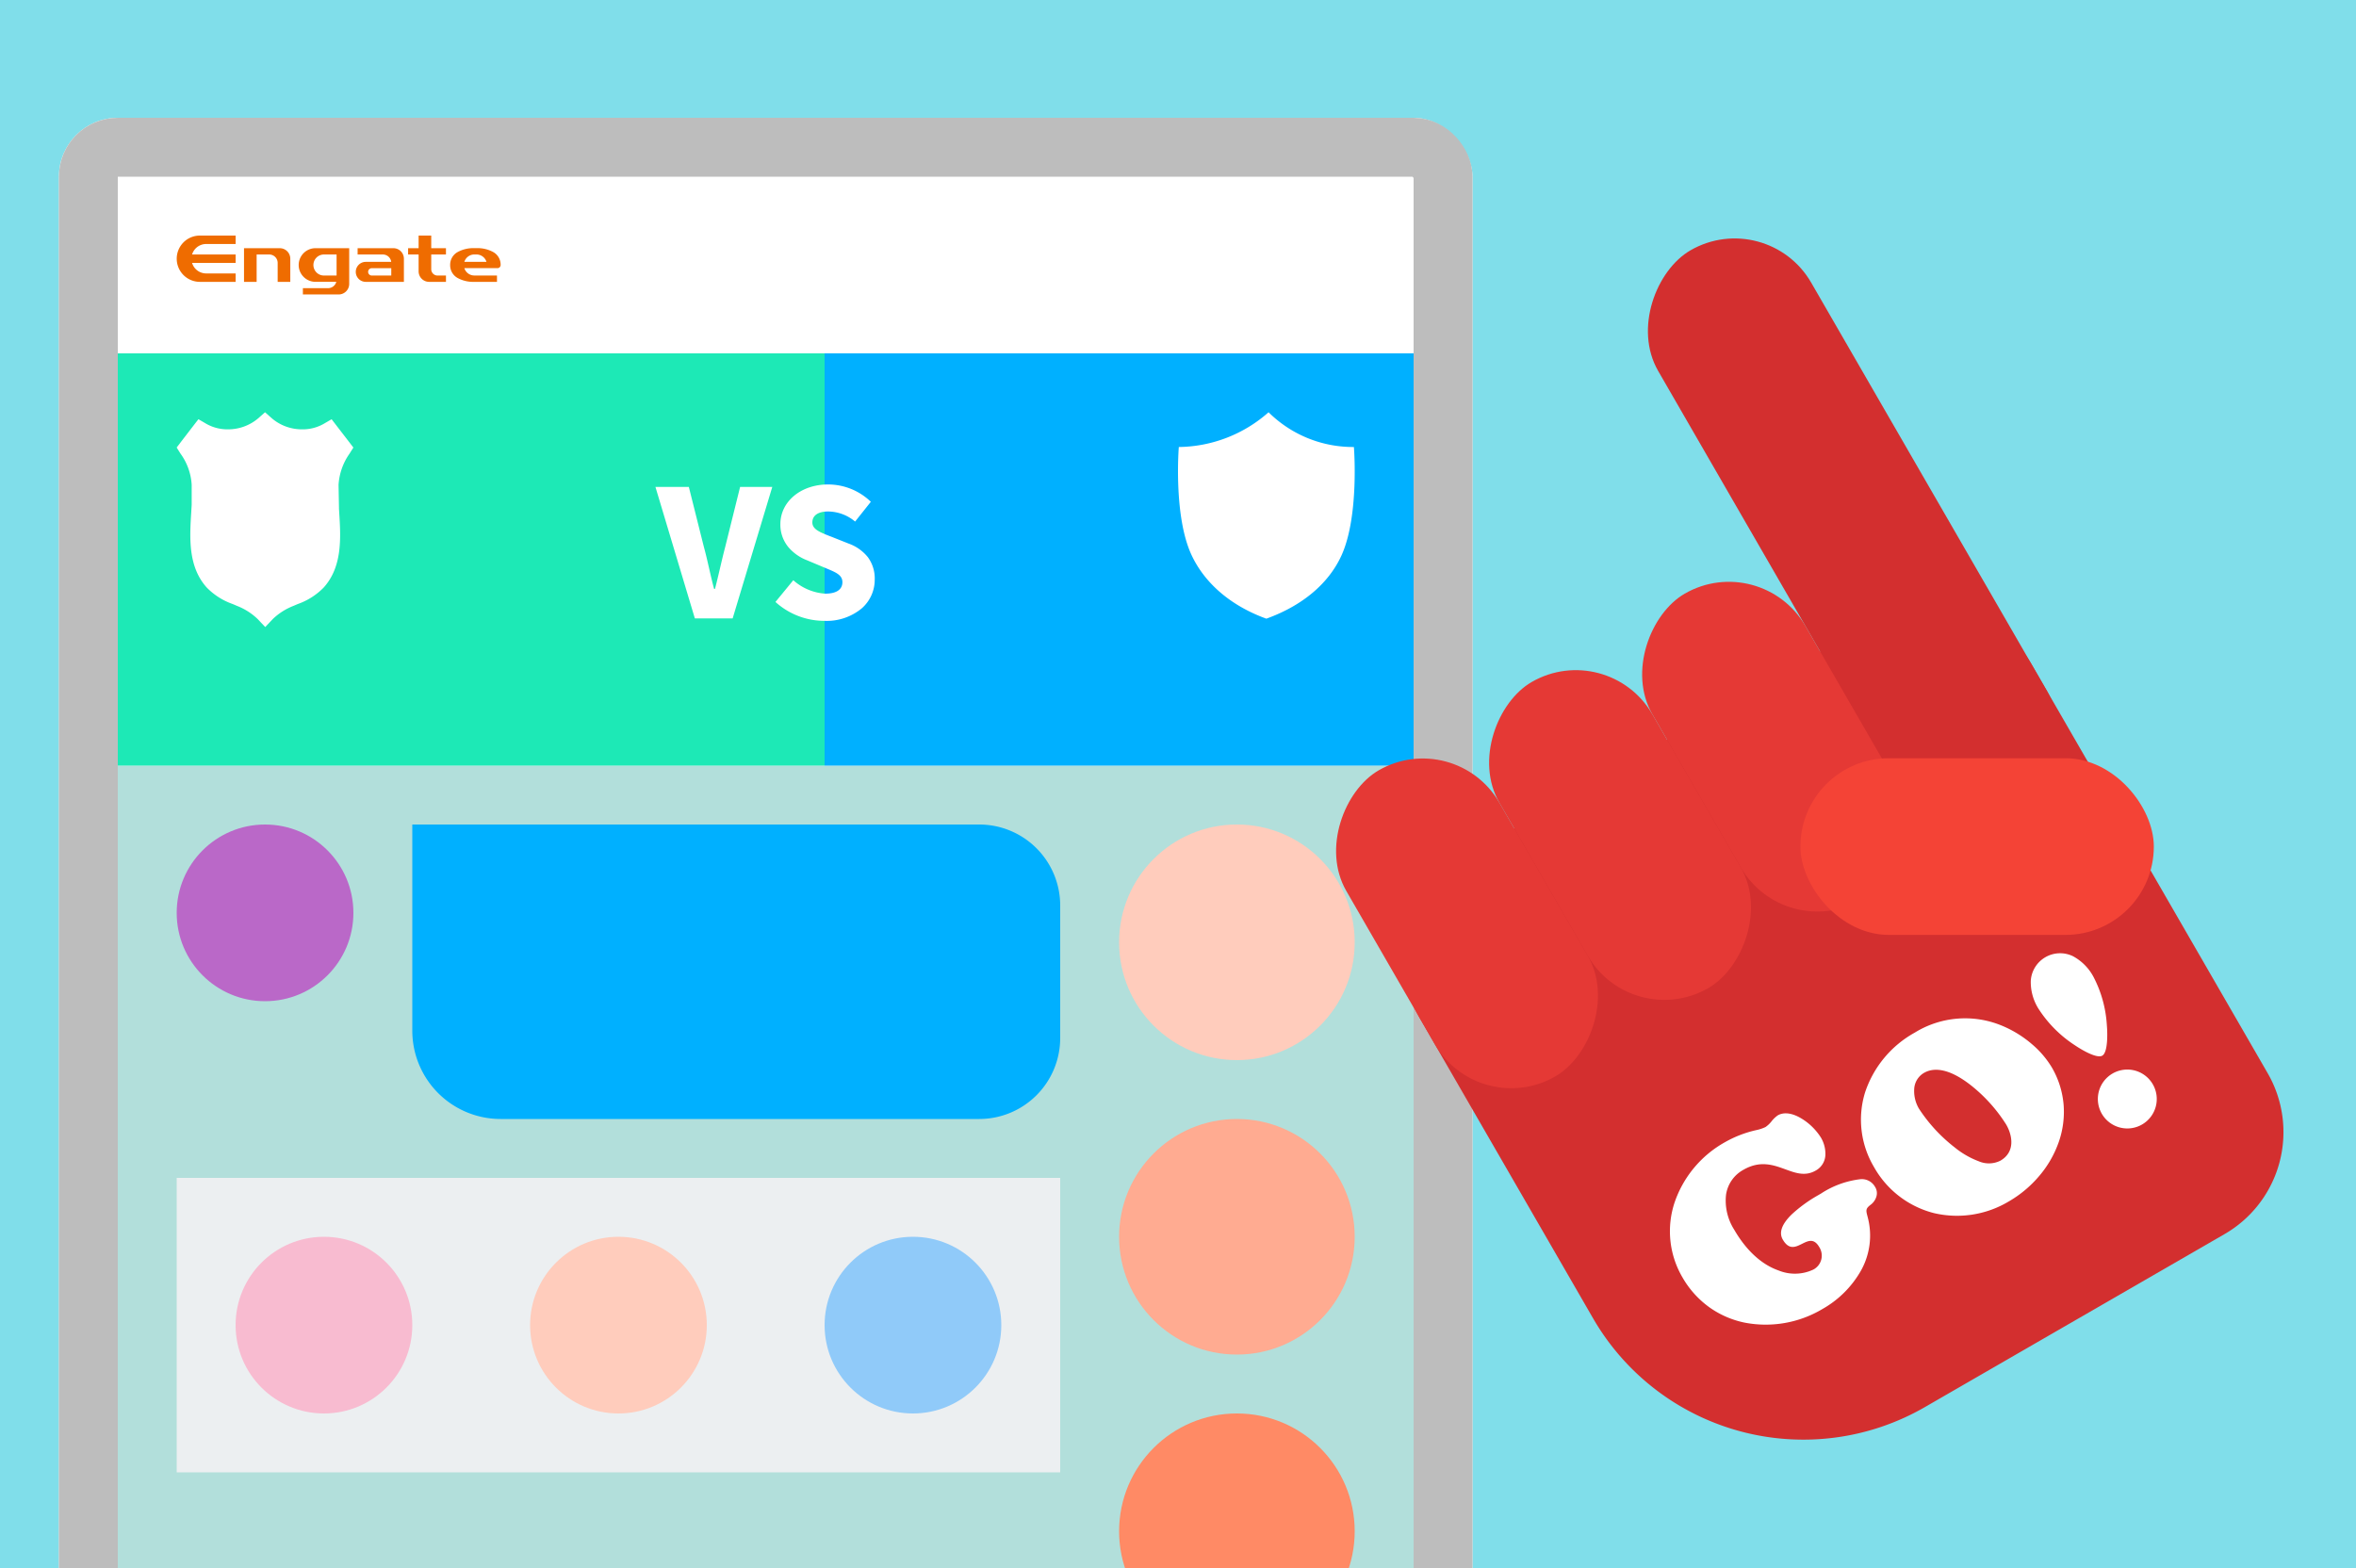 <svg id="howto-play" xmlns="http://www.w3.org/2000/svg" xmlns:xlink="http://www.w3.org/1999/xlink" width="320" height="213" viewBox="0 0 320 213">
  <rect x="0" y="0" width="320" height="213" fill="#333333" stroke="none"/>
  <defs>
    <clipPath id="clip-path">
      <rect id="Rectangle" width="320" height="213" fill="none"/>
    </clipPath>
  </defs>
  <rect id="Rectangle-2" data-name="Rectangle" width="320" height="213" fill="none"/>
  <g id="howto-play-2" data-name="howto-play" clip-path="url(#clip-path)">
    <g id="howto-play-3" data-name="howto-play">
      <rect id="Rectangle-3" data-name="Rectangle" width="320" height="213" fill="#80deea"/>
      <g id="長方形_1" transform="translate(8 16)">
        <rect id="Rectangle-4" data-name="Rectangle" width="192" height="208" rx="8" fill="#fff"/>
        <rect id="Rectangle-5" data-name="Rectangle" width="184" height="200" rx="4" transform="translate(4 4)" fill="none" stroke="#bdbdbd" stroke-miterlimit="10" stroke-width="8"/>
      </g>
      <g id="グループ_34" transform="translate(24 32)">
        <path id="パス_1" d="M6.572,4.572H1.357a1.358,1.358,0,0,1,0-2.715H4.848A1.138,1.138,0,0,0,3.832.863V.857H.285V0H5.143A1.429,1.429,0,0,1,6.572,1.429V4.571ZM2.213,2.714a.5.5,0,0,0,0,1H4.856v-1Z" transform="translate(24.287 1.714)" fill="#ef6c00"/>
        <path id="パス_2" d="M4.858,0H0V4.571H1.714V.857H3.428A1.143,1.143,0,0,1,4.571,2V4.571H6.285V1.429A1.429,1.429,0,0,0,4.856,0" transform="translate(9.143 1.714)" fill="#ef6c00"/>
        <path id="パス_3" d="M5.474,6.286H.616V5.429H4.165V5.422a1.148,1.148,0,0,0,.988-.851H2.284A2.286,2.286,0,0,1,2.284,0H6.906V4.856A1.436,1.436,0,0,1,5.474,6.286Zm-2-5.429a1.429,1.429,0,1,0,0,2.858H5.192V.857Z" transform="translate(16.524 1.713)" fill="#ef6c00"/>
        <path id="パス_4" d="M8,0H3.143a3.143,3.143,0,0,0,0,6.286H8V5.143H4A2,2,0,0,1,2.085,3.715H8V2.572H2.085A2,2,0,0,1,4,1.143H8Z" transform="translate(0.004)" fill="#ef6c00"/>
        <path id="パス_5" d="M4,5.429H4a.857.857,0,0,1-.857-.858v-2h2V1.714h-2V0H1.429V1.714H0v.857H1.429V4.857A1.429,1.429,0,0,0,2.858,6.286H5.144V5.429Z" transform="translate(31.429)" fill="#ef6c00"/>
        <path id="パス_6" d="M6.358,4.576H3.286A4.388,4.388,0,0,1,.962,4.022,1.965,1.965,0,0,1,0,2.29,1.965,1.965,0,0,1,.962.558,4.386,4.386,0,0,1,3.286,0h.286l0,0A4.394,4.394,0,0,1,5.892.553a1.965,1.965,0,0,1,.963,1.733.429.429,0,0,1-.428.428h-4.5a1.421,1.421,0,0,0,1.363,1H6.358v.86ZM3.283.857h0a1.421,1.421,0,0,0-1.357,1H4.931a1.423,1.423,0,0,0-1.363-1H3.283Z" transform="translate(37.143 1.71)" fill="#ef6c00"/>
      </g>
      <rect id="長方形_4" width="176" height="112" transform="translate(16 104)" fill="#b2dfdb"/>
      <rect id="長方形_503" width="96" height="56" transform="translate(16 48)" fill="#1de9b6"/>
      <rect id="長方形_504" width="80" height="56" transform="translate(112 48)" fill="#00b0ff"/>
      <path id="パス_1-2" d="M12.031,29.178l-.561-.592-.471-.5A8.466,8.466,0,0,0,8.191,26.3l-.036-.015c-.173-.078-.344-.151-.518-.223L7.6,26.046a9.12,9.12,0,0,1-3.537-2.262C1.516,20.927,1.765,17,1.982,13.545v-.038c.016-.249.031-.5.045-.743l.012-.209v-2.7A7.971,7.971,0,0,0,.526,5.625l-.24-.381L0,4.787l.328-.424L.6,4l1.592-2.07.348-.452L2.956.944l.587.341.493.289a5.786,5.786,0,0,0,2.909.744A6.285,6.285,0,0,0,11.062.831l.429-.379L12,0l.511.452.429.379a6.283,6.283,0,0,0,4.12,1.488,5.756,5.756,0,0,0,2.906-.744l.492-.287.587-.341.414.539.347.453L23.4,4.009l.275.358L24,4.793l-.287.455-.24.382a8.208,8.208,0,0,0-1.486,4.231l.058,3.07v.185l.027.4v.031c.219,3.46.465,7.382-2.083,10.239a9.134,9.134,0,0,1-3.538,2.262l-.018.007c-.177.077-.356.152-.534.23l-.034.014a8.519,8.519,0,0,0-2.811,1.79l-.471.5-.561.592Z" transform="translate(23.996 56.001)" fill="#fff"/>
      <g id="グループ_35" transform="translate(159.965 55.115)">
        <path id="パス_194" d="M12,28.038c4.982-1.8,8.46-4.812,10.18-8.536C24.643,14.163,23.891,4.72,23.891,4.72A16.294,16.294,0,0,1,12.3,0,18.7,18.7,0,0,1,.108,4.72s-.753,9.3,1.713,14.636C3.541,23.08,7.017,26.238,12,28.038Z" transform="translate(0.036 0.885)" fill="#fff"/>
      </g>
      <circle id="楕円形_7" cx="16" cy="16" r="16" transform="translate(152 112)" fill="#ffccbc"/>
      <circle id="楕円形_10" cx="12" cy="12" r="12" transform="translate(24 112)" fill="#ba68c8"/>
      <circle id="楕円形_8" cx="16" cy="16" r="16" transform="translate(152 152)" fill="#ffab91"/>
      <circle id="楕円形_9" cx="16" cy="16" r="16" transform="translate(152 192)" fill="#ff8a65"/>
      <path id="長方形_507" d="M0,0H77A11,11,0,0,1,88,11V29A11,11,0,0,1,77,40H12A12,12,0,0,1,0,28Z" transform="translate(56 112)" fill="#00b0ff"/>
      <rect id="長方形_508" width="120" height="40" transform="translate(24 160)" fill="#eceff1"/>
      <circle id="楕円形_11" cx="12" cy="12" r="12" transform="translate(32 168)" fill="#f8bbd0"/>
      <circle id="楕円形_12" cx="12" cy="12" r="12" transform="translate(72 168)" fill="#ffccbc"/>
      <circle id="楕円形_13" cx="12" cy="12" r="12" transform="translate(112 168)" fill="#90caf9"/>
      <g id="グループ_36" transform="translate(156.865 76) rotate(-30)">
        <path id="長方形_513" d="M16,0H80A16,16,0,0,1,96,16V80A16,16,0,0,1,80,96H33A33,33,0,0,1,0,63V16A16,16,0,0,1,16,0Z" transform="translate(0 56)" fill="#d32f2f"/>
        <rect id="長方形_509" width="88" height="24" rx="12" transform="translate(96 0) rotate(90)" fill="#d32f2f"/>
        <rect id="長方形_510" width="48" height="24" rx="12" transform="translate(48 40) rotate(90)" fill="#e53935"/>
        <rect id="長方形_511" width="48" height="24" rx="12" transform="translate(72 40) rotate(90)" fill="#e53935"/>
        <rect id="長方形_514" width="48" height="24" rx="12" transform="translate(62.431 67.215) rotate(30)" fill="#f44336"/>
        <rect id="長方形_512" width="48" height="24" rx="12" transform="translate(24 40) rotate(90)" fill="#e53935"/>
        <path id="GO_" data-name="GO!" d="M64.44,26.244a4,4,0,1,1,4-4A4,4,0,0,1,64.44,26.244Zm-20.916,0a13.682,13.682,0,0,1-9.6-3.731,13.026,13.026,0,0,1-3.9-9.481,12.572,12.572,0,0,1,4.023-9.378A14.513,14.513,0,0,1,43.956,0a13.011,13.011,0,0,1,10.6,4.954,15.139,15.139,0,0,1,2.4,4.386,12.765,12.765,0,0,1,.751,4.052,12.037,12.037,0,0,1-1.183,5.273,12.416,12.416,0,0,1-3.154,4.055,14.438,14.438,0,0,1-4.532,2.6A15.7,15.7,0,0,1,43.524,26.244ZM42.3,5.364a2.689,2.689,0,0,0-2.268,1.264,4.707,4.707,0,0,0-.756,2.588,21.511,21.511,0,0,0,1.566,6.98,11.638,11.638,0,0,0,1.9,3.292,3.484,3.484,0,0,0,2.585,1.392c2.312,0,3.132-2.075,3.132-3.852a21.222,21.222,0,0,0-1.5-7.06C45.421,6.163,43.576,5.364,42.3,5.364ZM14.292,26.244A15.031,15.031,0,0,1,4.284,22.6,12.6,12.6,0,0,1,1.16,18.422,12.875,12.875,0,0,1,0,13,12.381,12.381,0,0,1,4.185,3.65,14.876,14.876,0,0,1,14.148,0a15.416,15.416,0,0,1,4.52.7A5.563,5.563,0,0,0,19.98.972,3.873,3.873,0,0,0,21.1.7a3.874,3.874,0,0,1,1.116-.27c.979,0,1.909.734,2.619,2.065a8.075,8.075,0,0,1,.945,3.442,4.3,4.3,0,0,1-.693,2.444A2.525,2.525,0,0,1,22.932,9.5C21.291,9.5,20.4,8.433,19.45,7.3c-1.1-1.312-2.336-2.8-4.978-2.8a4.628,4.628,0,0,0-3.748,1.773,7.355,7.355,0,0,0-1.4,4.635c0,2.267.425,5.465,2.448,7.821a5.869,5.869,0,0,0,4.176,2.259,2.142,2.142,0,0,0,2.2-2.232c0-1.456-.883-1.509-1.817-1.566-.965-.059-1.963-.119-1.963-1.818,0-1.083.921-1.87,2.737-2.338a18.927,18.927,0,0,1,4.269-.469h.61a12.364,12.364,0,0,1,5.622.99,2.054,2.054,0,0,1,1.19,1.733l.007.228a1.591,1.591,0,0,1-.5,1.161,2.176,2.176,0,0,1-1.152.567c-.854.1-.986.266-1.181.939l-.079.285a9.759,9.759,0,0,1-4.406,5.859A13.829,13.829,0,0,1,14.292,26.244Zm50.148-10.8c-.911,0-2.146-2.35-2.384-2.821l-.1-.2A16.617,16.617,0,0,1,60.12,5.508a6.823,6.823,0,0,1,1.012-3.753,3.994,3.994,0,0,1,6.615,0A6.823,6.823,0,0,1,68.76,5.508a16.219,16.219,0,0,1-1.66,6.556l-.275.56C66.586,13.094,65.351,15.444,64.44,15.444Z" transform="translate(13.296 107.26)" fill="#fff"/>
      </g>
      <path id="VS" d="M22.968,18.528A9.929,9.929,0,0,1,16.3,15.96l2.424-2.952a7.222,7.222,0,0,0,4.344,1.824c1.5,0,2.327-.554,2.327-1.56,0-.87-.707-1.242-1.705-1.673l-3.094-1.3a6.265,6.265,0,0,1-2.514-1.755A4.776,4.776,0,0,1,16.968,5.4c0-3.079,2.786-5.4,6.48-5.4a8.364,8.364,0,0,1,5.809,2.352L27.12,5.04a5.77,5.77,0,0,0-3.672-1.368c-1.357,0-2.136.542-2.136,1.488,0,.929,1.027,1.332,2.448,1.889l.008,0,.256.1,2.232.887a5.883,5.883,0,0,1,2.592,1.836,4.87,4.87,0,0,1,.936,3.06A5.16,5.16,0,0,1,28,16.848,7.456,7.456,0,0,1,22.968,18.528Zm-12.48-.337H5.352L0,.336H4.536l2.04,8.136c.268.975.49,1.949.706,2.891.209.917.426,1.864.686,2.821h.121c.245-.945.465-1.881.677-2.787.224-.954.455-1.939.714-2.926L11.5.336h4.369L10.488,18.191Z" transform="translate(89.024 65.808)" fill="#fff"/>
    </g>
  </g>
</svg>
